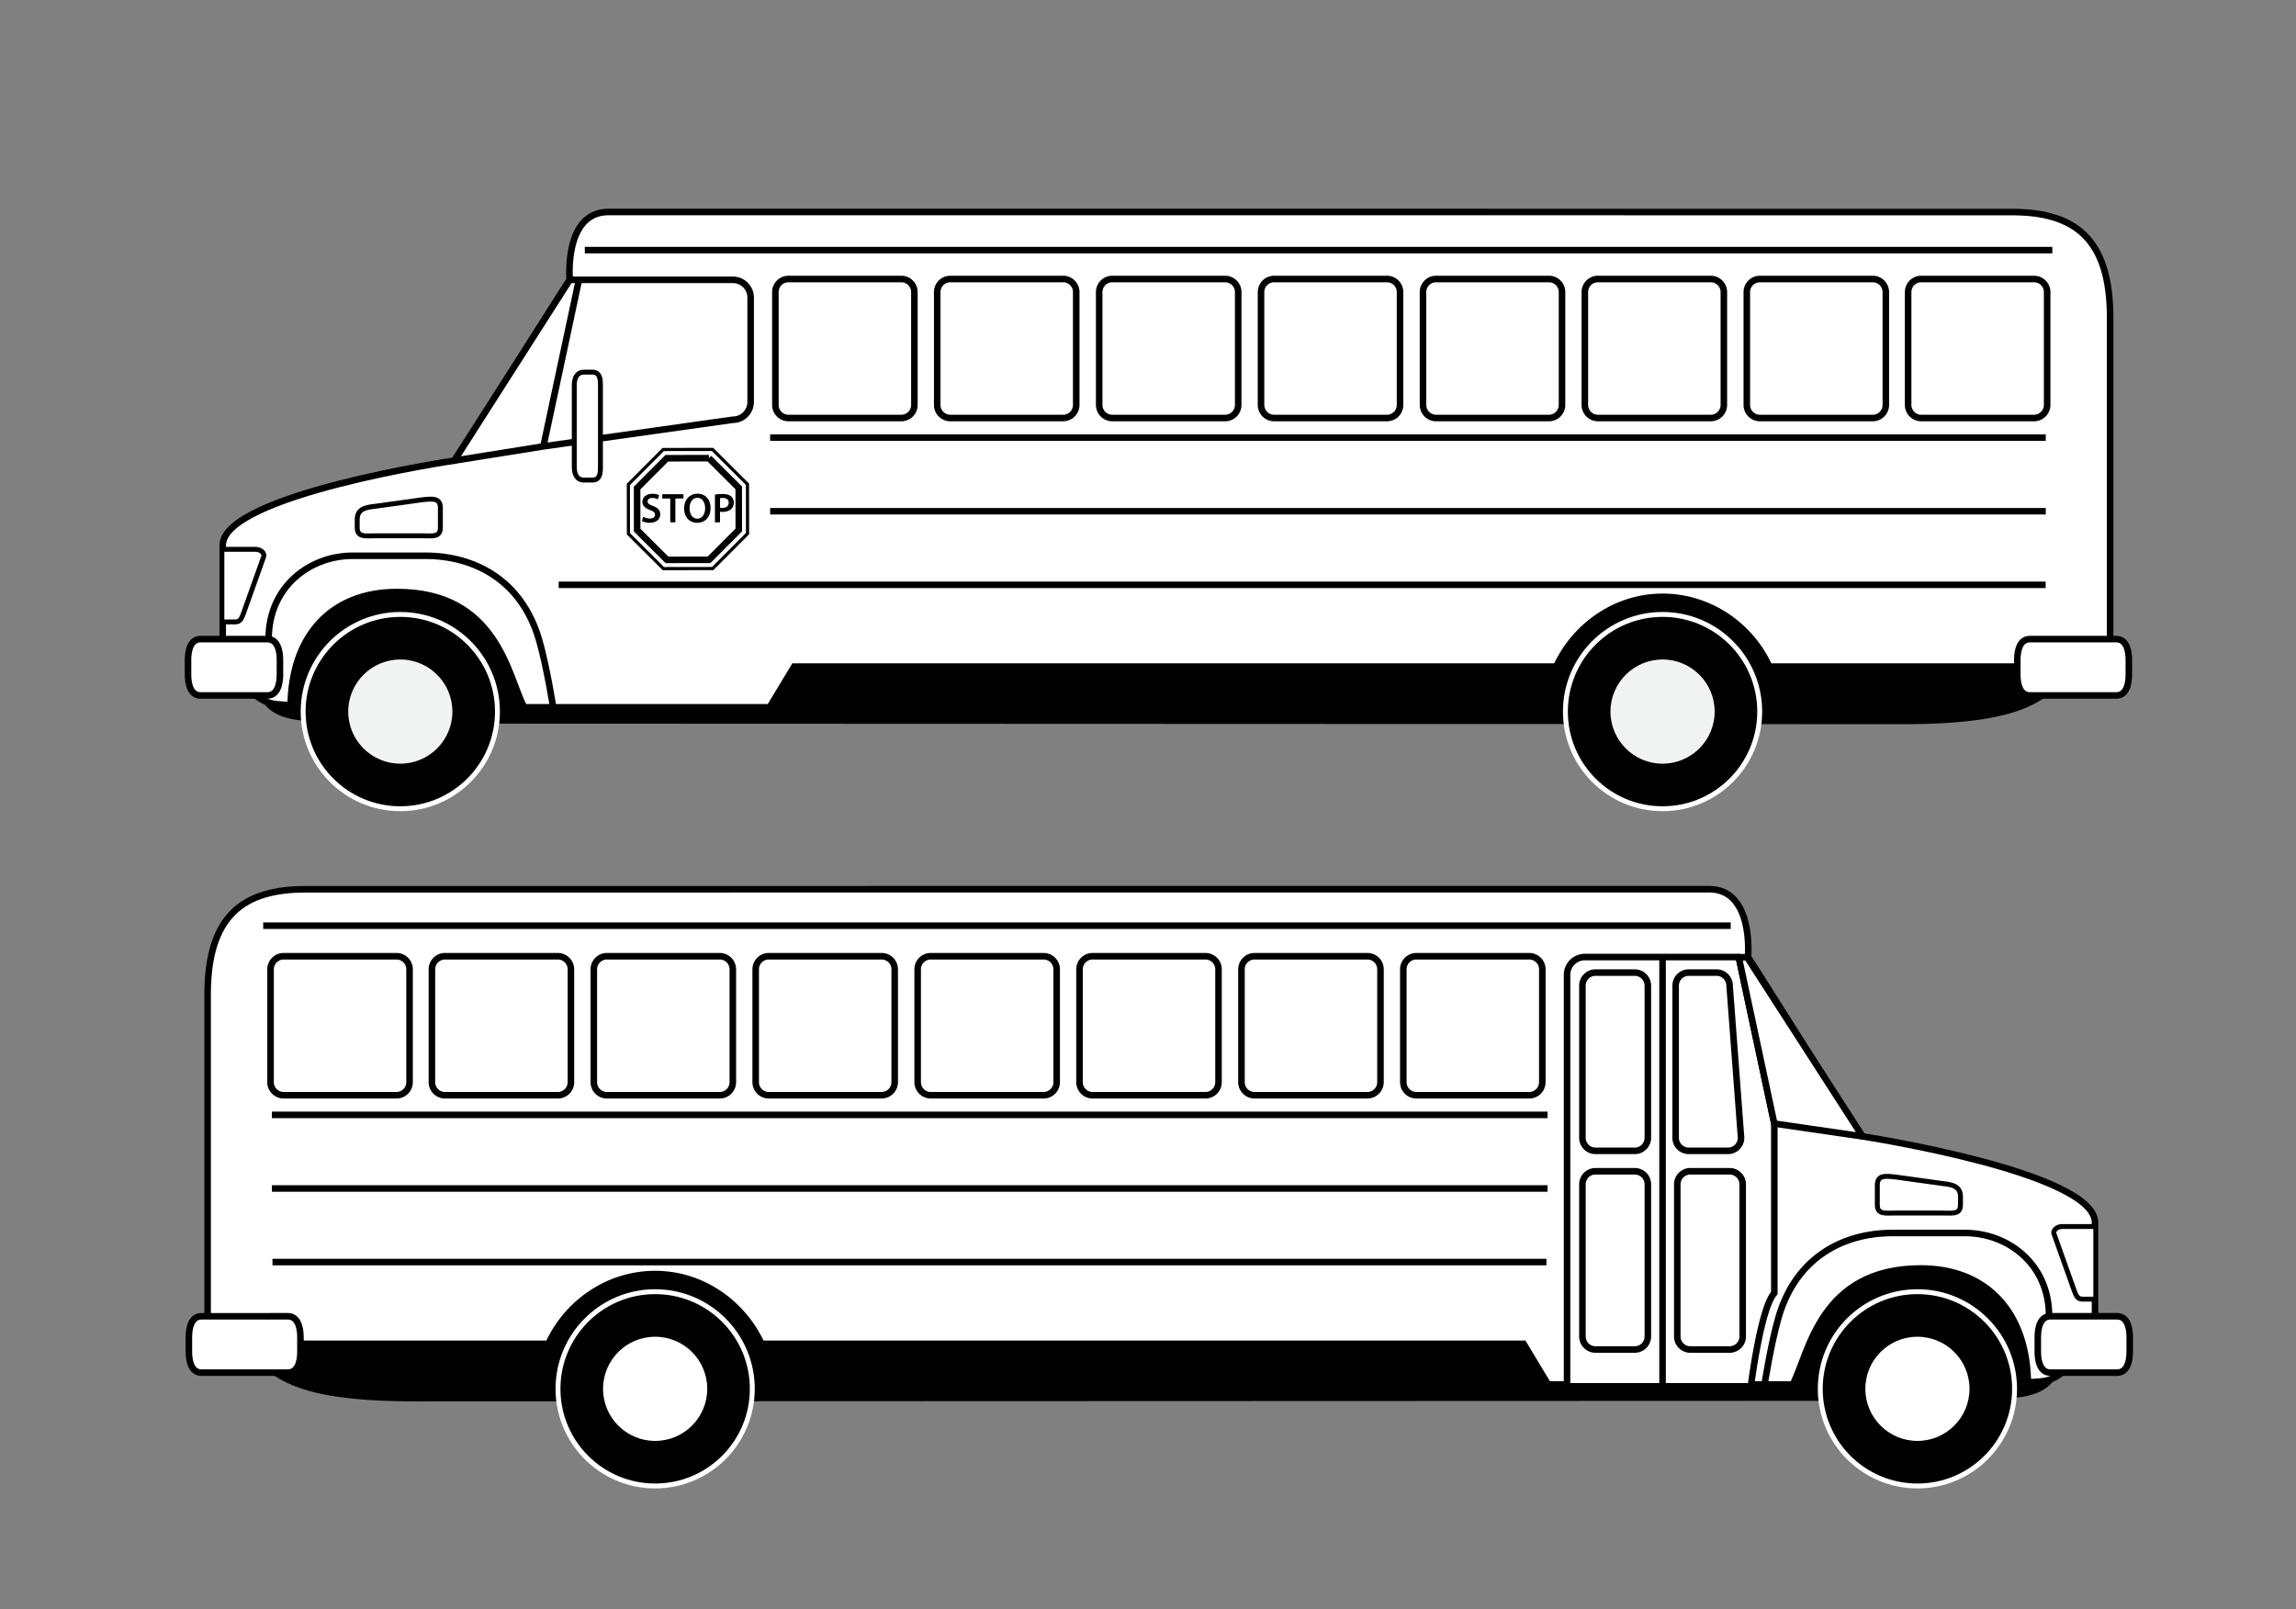 <svg xmlns="http://www.w3.org/2000/svg" viewBox="0 0 350.982 245.988" version="1.0"><rect x="0" y="0" width="350.982" height="245.988" fill="#808080" stroke="none"/><path d="M316.98 102c-4.107 4.551-6.846 8.406-26.16 8.406l-233.73-.09c-2.188 0-9.566-.084-12.466-.699-7.021-1.492-5.099-7.213-5.099-18.266h277.45V102z" stroke="#000" stroke-width=".6"/><circle cy="108.78" cx="254.15" r="14.851" stroke="#fff" stroke-width=".75"/><path d="M93.034 32.402c-6.884 0-5.939 10.375-5.939 10.375-1.812 2.663-15.61 24.92-17.65 27.639 0 0-35.398 5.236-35.398 12.959v18.176c4.883 4.881 5.931 5.891 8.424 6.119 2.492.227 8.154.34 11.102.34l26.399.113h37.68l3.75-6.221h116.5c2.833-6.16 9.025-10.663 16.25-10.663 7.25 0 13.494 4.466 16.312 10.663h52.104V48.535c0-12.154-5.5-16.119-15-16.119l-214.53-.012z" stroke="#000" fill="#fff"/><circle cy="108.78" cx="254.15" r="8.338" stroke="#000" stroke-width=".75" fill="#f1f2f2"/><path d="M42.794 103.14c0 1.502-.422 3.174-1.922 3.174H30.663c-1.5 0-1.922-1.672-1.922-3.174v-2.266c0-1.502.422-3.174 1.922-3.174h10.209c1.5 0 1.922 1.672 1.922 3.174v2.266zM325.43 103.14c0 1.502-.422 3.174-1.922 3.174h-13.209c-1.5 0-1.922-1.672-1.922-3.174v-2.266c0-1.502.422-3.174 1.922-3.174h13.209c1.5 0 1.922 1.672 1.922 3.174v2.266z" stroke="#000" fill="#fff"/><path d="M112.03 64.166a2.72 2.72 0 002.719-2.721V45.498a2.72 2.72 0 00-2.719-2.721H87.095l-17.65 27.639 13.623-2.18 28.964-4.07z" stroke-linejoin="round" stroke="#000" stroke-linecap="round" fill="#fff"/><path stroke="#000" fill="none" d="M88.502 42.777l-5.435 25.459"/><path d="M34.296 83.974h4.784c.663 0 1.487.511 1.2 1.199l-3.1 8.701c-.28.777-.538 1.199-1.201 1.199h-1.684" stroke="#000" stroke-width=".75" stroke-linecap="round" fill="#fff"/><path d="M91.788 71.39c0 1.105-.145 2-1.25 2h-1.25c-1.104 0-1.5-.895-1.5-2v-12.5c0-1.104.396-2 1.5-2h1.25c1.105 0 1.25.896 1.25 2v12.5z" stroke="#000" stroke-width=".75" fill="#fff"/><path d="M44.297 108.28c0-11.236 6.333-17.902 16.396-17.902 15.351 0 17.021 12.778 19.521 17.681" stroke="#000" stroke-width=".75"/><circle cy="108.78" cx="61.193" r="14.851" stroke="#fff" stroke-width=".75"/><circle cy="108.78" cx="61.194" r="8.337" stroke="#000" stroke-width=".75" fill="#f1f2f2"/><path d="M67.319 80.652c0 1.522-1.234 1.256-2.756 1.256h-7.201c-1.522 0-2.756.267-2.756-1.256v-1.25c0-1.522 1.138-1.844 2.756-2.006l7.201-1c1.618-.182 2.756-.267 2.756 1.256v3z" stroke="#000" stroke-width=".75" fill="#fff"/><path d="M84.538 108s-.967-6.152-2.115-10.125C79.734 88.572 72.4 84.96 65.031 84.96H53.9c-6.5 0-12.833 4.694-12.833 12.694" stroke="#000" fill="none"/><path d="M139.78 61.902a2 2 0 01-2 2h-17.25a2 2 0 01-2-2v-17.25a2 2 0 012-2h17.25a2 2 0 012 2v17.25zM164.52 61.902a2 2 0 01-2 2h-17.25a2 2 0 01-2-2v-17.25a2 2 0 012-2h17.25a2 2 0 012 2v17.25zM189.28 61.902a2 2 0 01-2 2h-17.25a2 2 0 01-2-2v-17.25a2 2 0 012-2h17.25a2 2 0 012 2v17.25zM214.02 61.902a2 2 0 01-2 2h-17.25a2 2 0 01-2-2v-17.25a2 2 0 012-2h17.25a2 2 0 012 2v17.25zM238.78 61.902a2 2 0 01-2 2h-17.25a2 2 0 01-2-2v-17.25a2 2 0 012-2h17.25a2 2 0 012 2v17.25zM263.52 61.902a2 2 0 01-2 2h-17.25a2 2 0 01-2-2v-17.25a2 2 0 012-2h17.25a2 2 0 012 2v17.25zM288.28 61.902a2 2 0 01-2 2h-17.25a2 2 0 01-2-2v-17.25a2 2 0 012-2h17.25a2 2 0 012 2v17.25zM312.94 61.902a2 2 0 01-2 2h-17.25a2 2 0 01-2-2v-17.25a2 2 0 012-2h17.25a2 2 0 012 2v17.25zM85.4 89.402h227.31M117.73 66.902h195M117.73 78.152h195" stroke="#000" fill="#fff"/><path d="M37.324 205.52c4.107 4.551 6.846 8.406 26.16 8.406l241.11-.09c-7.445 0 2.187-.084 5.086-.699 7.021-1.492 5.099-7.488 5.099-18.266H37.319v10.649z" stroke="#000" stroke-width=".6"/><circle cy="212.31" cx="100.15" r="14.851" stroke="#fff" stroke-width=".75"/><path d="M261.27 135.93c6.884 0 5.939 10.375 5.939 10.375 1.812 2.662 15.475 24.7 17.515 27.419 0 0 35.534 5.456 35.534 13.179v18.176c-4.883 4.881-5.931 5.891-8.424 6.119-2.492.227-8.154.34-11.102.34l-26.399.113h-37.68l-3.75-6.221h-116.5c-2.833-6.16-9.025-10.663-16.25-10.663-7.25 0-13.494 4.466-16.312 10.663H31.736v-53.369c0-12.154 5.5-16.119 15-16.119l214.53-.012z" stroke="#000" fill="#fff"/><circle cy="212.31" cx="100.15" r="8.338" stroke="#000" stroke-width=".75" fill="#fff"/><path d="M311.51 206.66c0 1.502.422 3.174 1.922 3.174h10.209c1.5 0 1.922-1.672 1.922-3.174v-2.266c0-1.502-.422-3.174-1.922-3.174h-10.209c-1.5 0-1.922 1.672-1.922 3.174v2.266zM28.874 206.66c0 1.502.422 3.174 1.922 3.174h13.209c1.5 0 1.922-1.672 1.922-3.174v-2.266c0-1.502-.422-3.174-1.922-3.174H30.796c-1.5 0-1.922 1.672-1.922 3.174v2.266z" stroke="#000" fill="#fff"/><path d="M239.55 211.93v-62.904a2.72 2.72 0 012.719-2.721h23.53l5.436 25.459v25.916c-2.084 2.25-3.584 14.25-3.584 14.25h-28.11z" stroke-linejoin="round" stroke="#000" stroke-linecap="round" fill="#fff"/><path d="M320 187.5h-4.784c-.663 0-1.486.511-1.2 1.199l3.1 8.701c.28.777.538 1.199 1.201 1.199h1.684" stroke="#000" stroke-width=".75" stroke-linecap="round" fill="#fff"/><path d="M310 211.81c0-11.236-6.333-17.902-16.396-17.902-15.351 0-17.021 12.778-19.521 17.681" stroke="#000"/><circle cy="212.31" cx="293.11" r="14.851" stroke="#fff" stroke-width=".75"/><circle cy="212.31" cx="293.11" r="8.337" stroke="#000" stroke-width=".75" fill="#fff"/><path d="M286.98 184.18c0 1.522 1.234 1.256 2.756 1.256h7.201c1.522 0 2.756.267 2.756-1.256v-1.25c0-1.522-1.138-1.844-2.756-2.006l-7.201-1c-1.618-.182-2.756-.267-2.756 1.256v3z" stroke="#000" stroke-width=".75" fill="#fff"/><path d="M269.76 211.53s.968-6.152 2.115-10.125c2.688-9.305 10.022-12.916 17.392-12.916h11.131c6.5 0 12.834 4.694 12.834 12.694" stroke="#000" fill="none"/><path d="M214.52 165.43a2 2 0 002 2h17.25a2 2 0 002-2v-17.25a2 2 0 00-2-2h-17.25a2 2 0 00-2 2v17.25zM189.78 165.43a2 2 0 002 2h17.25a2 2 0 002-2v-17.25a2 2 0 00-2-2h-17.25a2 2 0 00-2 2v17.25zM165.02 165.43a2 2 0 002 2h17.25a2 2 0 002-2v-17.25a2 2 0 00-2-2h-17.25a2 2 0 00-2 2v17.25zM140.28 165.43a2 2 0 002 2h17.25a2 2 0 002-2v-17.25a2 2 0 00-2-2h-17.25a2 2 0 00-2 2v17.25zM115.52 165.43a2 2 0 002 2h17.25a2 2 0 002-2v-17.25a2 2 0 00-2-2h-17.25a2 2 0 00-2 2v17.25zM90.775 165.43a2 2 0 002 2h17.25a2 2 0 002-2v-17.25a2 2 0 00-2-2h-17.25a2 2 0 00-2 2v17.25zM66.025 165.43a2 2 0 002 2h17.25a2 2 0 002-2v-17.25a2 2 0 00-2-2h-17.25a2 2 0 00-2 2v17.25zM41.358 165.43a2 2 0 002 2h17.25a2 2 0 002-2v-17.25a2 2 0 00-2-2h-17.25a2 2 0 00-2 2v17.25zM236.4 192.93H41.65M236.57 170.43H41.567M236.57 181.68H41.567" stroke="#000" fill="#fff"/><path stroke-linejoin="round" stroke="#000" stroke-linecap="round" fill="#fff" d="M254.15 146.43v65.53"/><path d="M251.9 173.93a2 2 0 01-2 2h-6a2 2 0 01-2-2v-23.25a2 2 0 012-2h6a2 2 0 012 2v23.25zM251.9 204.3a2 2 0 01-2 2h-6a2 2 0 01-2-2v-23.25a2 2 0 012-2h6a2 2 0 012 2v23.25zM266.4 204.3a2 2 0 01-2 2h-6a2 2 0 01-2-2v-23.25a2 2 0 012-2h6a2 2 0 012 2v23.25zM266.15 173.93a2 2 0 01-2 2h-6a2 2 0 01-2-2v-23.25a2 2 0 012-2h4.25a2 2 0 012 2l1.75 23.25z" stroke="#000" fill="#fff"/><path stroke="#000" fill="none" d="M89.4 38.237h224.33"/><path stroke="#000" fill="#fff" d="M40.234 141.51H264.57"/><path stroke-linejoin="round" stroke="#000" stroke-linecap="round" fill="#fff" d="M271.23 171.76l13.49 1.96-17.65-27.39h-1.27z"/><path d="M108.95 86.914l-7.543.011-5.341-5.325-.012-7.542 5.325-5.342 7.543-.011 5.342 5.325.01 7.542-5.324 5.342z" stroke="#000" stroke-width=".483" fill="#fff"/><path d="M108.37 70.04l-6.436.01-4.544 4.559.01 6.433 4.559 4.544 6.434-.008 4.543-4.56-.008-6.434-4.558-4.544z" stroke="#000" fill="#fff"/><path d="M98.313 78.994a2.16 2.16 0 001.039.274c.498 0 .778-.236.778-.587 0-.325-.217-.516-.759-.713-.713-.255-1.167-.632-1.167-1.25 0-.708.586-1.236 1.524-1.236.465 0 .803.101 1.027.216l-.185.631a1.874 1.874 0 00-.861-.204c-.498 0-.708.261-.708.517 0 .332.249.484.822.707.746.281 1.103.657 1.103 1.275 0 .695-.523 1.295-1.625 1.295-.459 0-.931-.128-1.167-.275l.179-.65zM102.46 76.208h-1.224v-.657h3.245v.657h-1.237v3.641h-.784v-3.641zM108.62 77.655c0 1.441-.874 2.264-2.053 2.264-1.218 0-1.983-.931-1.983-2.187 0-1.327.835-2.258 2.047-2.258 1.249 0 1.989.95 1.989 2.181zm-3.207.058c0 .879.439 1.574 1.192 1.574.759 0 1.186-.708 1.186-1.607 0-.809-.401-1.574-1.186-1.574-.777 0-1.192.72-1.192 1.607zM109.29 75.609a6.9 6.9 0 011.199-.09c.573 0 .988.122 1.262.351.255.21.421.548.421.95 0 .408-.127.739-.364.969-.318.312-.803.465-1.358.465a1.74 1.74 0 01-.382-.032v1.625h-.778v-4.238zm.778 1.995c.102.032.223.038.382.038.587 0 .944-.293.944-.791 0-.478-.332-.727-.874-.727-.217 0-.37.02-.452.039v1.441z"/></svg>